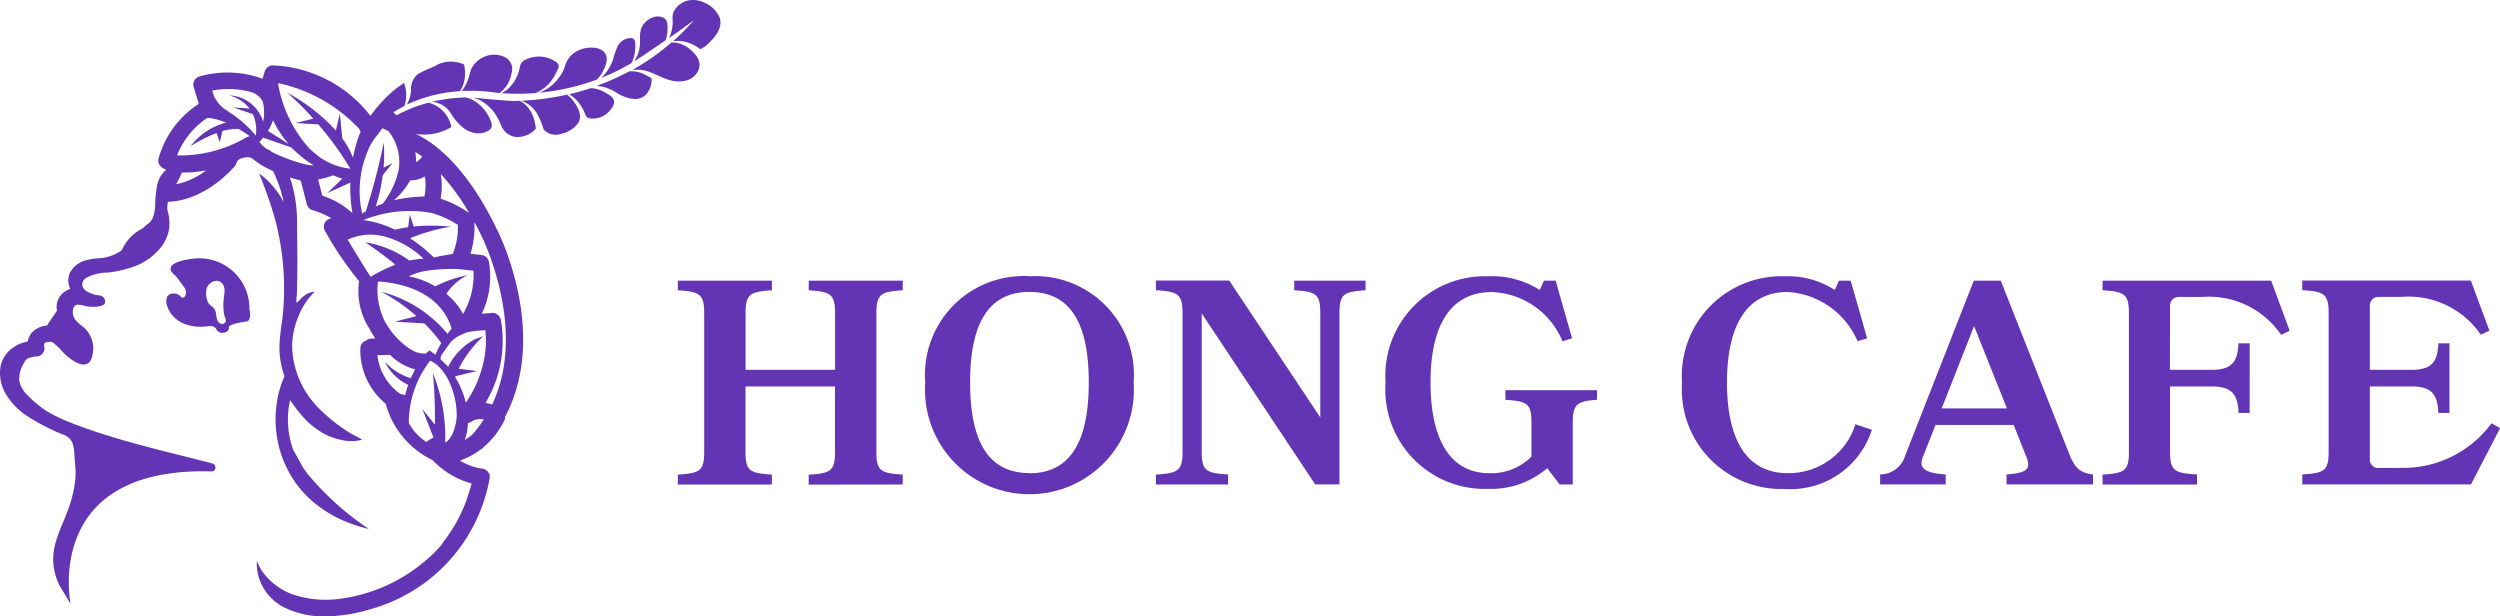 <svg xmlns="http://www.w3.org/2000/svg" width="145.999" height="36" viewBox="0 0 145.999 36">
    <path data-name="패스 30890" d="M126.115 58.025v-.579c-1.258-.084-1.539-.187-1.539-1.327v-8.093c0-1.14.28-1.259 1.539-1.343v-.561h-5.49v.561c1.258.084 1.539.2 1.539 1.343v3.3h-5.228v-3.3c0-1.14.28-1.259 1.539-1.343v-.561h-5.493v.561c1.258.084 1.539.2 1.539 1.343v8.095c0 1.14-.28 1.242-1.539 1.327v.578h5.49v-.578c-1.259-.085-1.539-.188-1.539-1.327V52.3h5.228v3.826c0 1.14-.28 1.241-1.539 1.327v.579zm7.4-12.166a5.768 5.768 0 0 0-6.085 6.207 6.1 6.1 0 1 0 12.17 0 5.76 5.76 0 0 0-6.085-6.2zm0 11.5c-2.623 0-3.465-2.228-3.465-5.289s.839-5.29 3.465-5.29 3.465 2.211 3.465 5.29-.858 5.3-3.465 5.3zm11.6.663v-.582c-1.258-.084-1.539-.187-1.539-1.327v-8.077l6.627 9.983h1.417v-9.993c0-1.14.262-1.259 1.521-1.343v-.561h-4.161v.561c1.259.084 1.521.2 1.521 1.343v6.083l-5.32-7.993H140.9v.561c1.258.084 1.556.2 1.556 1.343v8.1c0 1.14-.3 1.241-1.556 1.327v.579zm19.36 0h.769v-3.6c0-1.14.3-1.259 1.417-1.343v-.561h-5.35v.561c1.258.085 1.521.2 1.521 1.343v1.974a3.3 3.3 0 0 1-2.466.969c-2.43 0-3.428-2.228-3.428-5.29s.979-5.289 3.6-5.289a4.659 4.659 0 0 1 4.109 2.874l.559-.17-.961-3.368h-.682l-.247.544a5.184 5.184 0 0 0-3.025-.8 5.814 5.814 0 0 0-5.98 6.207 5.8 5.8 0 0 0 5.98 6.207 5.055 5.055 0 0 0 3.465-1.208zm17-11.9h-.682l-.248.544a5.061 5.061 0 0 0-2.955-.8 5.813 5.813 0 0 0-5.963 6.207 5.806 5.806 0 0 0 5.383 6.2q.29.02.58.011a4.992 4.992 0 0 0 5.124-3.453l-.961-.323a4.085 4.085 0 0 1-3.952 2.855c-2.57 0-3.55-2.228-3.55-5.29s.979-5.29 3.55-5.29a4.749 4.749 0 0 1 4.075 2.874l.559-.17zm8.764 0h-1.575l-4 10.2a1.537 1.537 0 0 1-1.469 1.117v.579h3.83v-.579c-1.189-.084-1.609-.34-1.329-1.038l.735-1.854h4.564l.735 1.854c.3.745.018.952-1.154 1.038v.579h5.053v-.579c-.735-.084-1.067-.372-1.381-1.173zm-1.557 2.653 1.918 4.805h-3.812zm11.444-1.191a.5.5 0 0 1 .48-.511h1.391a5.114 5.114 0 0 1 4.616 2.211l.5-.238-1.084-2.925h-9.844v.561c1.259.084 1.539.2 1.539 1.343v8.095c0 1.14-.28 1.242-1.539 1.327v.579h5.515v-.586c-1.294-.084-1.574-.187-1.574-1.327V52.3h2.447c1.277 0 1.5.579 1.556 1.548h.647V49.78h-.653c-.052.969-.28 1.548-1.557 1.548h-2.447zm12.19 9.473a.481.481 0 0 1-.523-.434.465.465 0 0 1 0-.076V52.3h2.447c1.277 0 1.5.579 1.556 1.548h.647V49.78h-.647c-.052.969-.28 1.548-1.556 1.548h-2.447v-3.749a.5.5 0 0 1 .48-.511h1.386a5.114 5.114 0 0 1 4.617 2.211l.5-.239-1.084-2.925h-9.843v.561c1.259.084 1.539.2 1.539 1.343v8.095c0 1.14-.28 1.242-1.539 1.327v.579h9.851l1.7-3.282-.5-.289a6.391 6.391 0 0 1-5.228 2.607z" transform="translate(-73.396 -29.731)" style="fill:#6335b4"/>
    <path data-name="패스 30891" d="M114.478 1a1.643 1.643 0 0 0-.831-.824 1.679 1.679 0 0 0-.347-.129 1.407 1.407 0 0 0-.641-.019 1.267 1.267 0 0 0-.752.488.842.842 0 0 0-.161.372 1.677 1.677 0 0 0 0 .291 2.3 2.3 0 0 1-.115.818c-.013.037-.031.072-.046.108a1 1 0 0 1-.042.1v.01l.147-.1.353-.249c.382-.273.706-.51.937-.679-.217.248-.481.536-.8.84-.124.124-.265.248-.41.379.032 0 .062-.013.1-.016h.109a.794.794 0 0 1 .091 0 1.732 1.732 0 0 1 .437.059l.052.016a2.22 2.22 0 0 1 .371.138 2.728 2.728 0 0 1 .339.2l.1.068a2.093 2.093 0 0 0 .335-.214c.438-.387 1-.993.788-1.631" transform="translate(-72.463)" style="fill:#6335b4"/>
    <path data-name="패스 30892" d="M97.406 15.184a.6.6 0 0 0-.063-.06 2.7 2.7 0 0 0-.5-.3 1.766 1.766 0 0 0-.429-.149.931.931 0 0 0-.116-.022l-.09-.009h-.061c-.4.133-.82.249-1.261.355l.052.032.021.014c.023.014.047.028.069.045a1.052 1.052 0 0 1 .094.073 1.941 1.941 0 0 1 .345.36 2.442 2.442 0 0 1 .26.429c.042.087.075.172.108.249a.329.329 0 0 0 .2.2 1.329 1.329 0 0 0 1.361-.638.543.543 0 0 0 .11-.364.4.4 0 0 0-.109-.213" transform="translate(-61.645 -9.494)" style="fill:#6335b4"/>
    <path data-name="패스 30893" d="M105.691 5.355c.155-.1.31-.195.464-.3l.093-.055c.443-.3.873-.592 1.271-.869 0-.013.012-.024.018-.037s.013-.043.021-.063a.868.868 0 0 0 .032-.1v-.019a1.542 1.542 0 0 0 .052-.4c.006-.273.028-.571-.259-.716a.761.761 0 0 0-.561-.02 1.159 1.159 0 0 0-.619.47c-.268.412-.11.848-.192 1.3v.031c-.014.061-.027.124-.043.181a.747.747 0 0 1-.022.076 1.371 1.371 0 0 1-.091.238c-.009.021-.021.037-.031.057a1.248 1.248 0 0 1-.061.113l-.021.039a2.05 2.05 0 0 1-.047.075" transform="translate(-68.66 -1.772)" style="fill:#6335b4"/>
    <path data-name="패스 30894" d="M108.756 7.44a1.893 1.893 0 0 0-.327-.208 1.54 1.54 0 0 0-.371-.134.909.909 0 0 0-.182-.03h-.193a13.625 13.625 0 0 1-2.274 1.6c.031 0 .06-.011.093-.014h.069a1.209 1.209 0 0 1 .124 0h.039a1.981 1.981 0 0 1 .495.073c.072.019.141.043.209.068.381.141.742.348 1.133.46a1.792 1.792 0 0 0 .99.028 1.075 1.075 0 0 0 .721-.638.857.857 0 0 0-.139-.8 1.824 1.824 0 0 0-.38-.387" transform="translate(-68.477 -4.583)" style="fill:#6335b4"/>
    <path data-name="패스 30895" d="m100.4 8.444-.082.091-.021.022a1.47 1.47 0 0 1-.111.108 12.321 12.321 0 0 0 1.769-.869l.023-.04a.793.793 0 0 0 .033-.065.991.991 0 0 0 .04-.1l.009-.021a2.421 2.421 0 0 0 .117-.941.336.336 0 0 0-.069-.221.3.3 0 0 0-.247-.069.873.873 0 0 0-.668.4 4.335 4.335 0 0 0-.315.869 2.961 2.961 0 0 1-.24.5 1.948 1.948 0 0 1-.156.228 1.145 1.145 0 0 1-.089.113" transform="translate(-65.082 -4.111)" style="fill:#6335b4"/>
    <path data-name="패스 30896" d="M82.527 17.846q-.014-.1-.04-.213a.287.287 0 0 0-.015-.07 2.108 2.108 0 0 0-.149-.407 1.7 1.7 0 0 0-.238-.372 1.051 1.051 0 0 0-.141-.149.94.94 0 0 0-.142-.124h-.012a.974.974 0 0 0-.083-.057 1.808 1.808 0 0 0-.094-.057c-.124 0-.247.011-.371.014-.008 0-.855-.044-2.091-.173l-.124-.012-.124-.014.069.022a1.271 1.271 0 0 1 .156.063c.022.01.044.016.067.027h.011a.9.9 0 0 1 .094.047c.046.025.09.052.135.078a2.5 2.5 0 0 1 .407.319 2.875 2.875 0 0 1 .248.267 3.664 3.664 0 0 1 .447.832 1.054 1.054 0 0 0 .823.64 1.441 1.441 0 0 0 1.187-.475.479.479 0 0 0-.009-.108.7.7 0 0 1-.012-.084" transform="translate(-51.258 -10.511)" style="fill:#6335b4"/>
    <path data-name="패스 30897" d="m74.072 16.2-.087-.021a9.706 9.706 0 0 0-1.568.173l-.073.014c-.1.02-.2.042-.3.066a1.356 1.356 0 0 1 .15.025 1.274 1.274 0 0 1 .135.037 1.414 1.414 0 0 1 .767.561 3.326 3.326 0 0 0 .72.869 1.61 1.61 0 0 0 .7.331 1.174 1.174 0 0 0 .762-.108.453.453 0 0 0 .227-.232.522.522 0 0 0-.046-.362 2.337 2.337 0 0 0-1.007-1.2 1.041 1.041 0 0 0-.094-.05 1.586 1.586 0 0 0-.1-.043l-.067-.026a.849.849 0 0 0-.124-.037" transform="translate(-46.801 -10.49)" style="fill:#6335b4"/>
    <path data-name="패스 30898" d="M32.576 45.837a2.928 2.928 0 0 0-3.341-2.9 2.508 2.508 0 0 0-.318.047 2.625 2.625 0 0 0-.6.171c-.145.065-.331.17-.345.344a.373.373 0 0 0 .093.248c.058.075.141.133.205.2a3.083 3.083 0 0 1 .216.271v.006l.248.334a.854.854 0 0 1 .09.14.506.506 0 0 1 .025.328.283.283 0 0 1-.055.124.14.14 0 0 1-.124.055c-.066-.008-.109-.067-.156-.113a.537.537 0 0 0-.52-.105.351.351 0 0 0-.229.173.816.816 0 0 0 .04.621s.416 1.38 2.483 1.08a.378.378 0 0 1 .371.224.4.4 0 0 0 .4.173s.35-.044.313-.323c0 0-.114-.169 1.071-.345 0 0 .279-.04.124-.754m-1.39.8a.233.233 0 0 1-.294.084.4.4 0 0 1-.2-.248 2.088 2.088 0 0 1-.06-.328.647.647 0 0 0-.115-.31c-.082-.1-.208-.16-.292-.263a.725.725 0 0 1-.124-.283 1.212 1.212 0 0 1-.019-.607.663.663 0 0 1 .593-.46.46.46 0 0 1 .38.241.725.725 0 0 1 .075.372 3.739 3.739 0 0 1-.041.38 3.3 3.3 0 0 0 0 .86 1.264 1.264 0 0 0 .042.207c.02.059.047.117.062.178a.412.412 0 0 1 .011.068.231.231 0 0 1-.021.116" transform="translate(-18.008 -27.823)" style="fill:#6335b4"/>
    <path data-name="패스 30900" d="M77.042 11.143a1.638 1.638 0 0 1-.052.065 10.015 10.015 0 0 1 1.87.078c.007 0 .124.019.32.039.015-.011.03-.019.046-.032l.028-.021a.762.762 0 0 0 .068-.057l.04-.037a.985.985 0 0 0 .135-.144 1.617 1.617 0 0 0 .227-.354 2.009 2.009 0 0 0 .141-.391 2.494 2.494 0 0 0 .063-.355v-.067a.8.8 0 0 0-.406-.627 1.464 1.464 0 0 0-.817-.145 1.538 1.538 0 0 0-.99.545 1.5 1.5 0 0 0-.115.16 1.6 1.6 0 0 0-.079.154l-.046.147c-.025.1-.051.2-.078.284a3.225 3.225 0 0 1-.114.314 2.168 2.168 0 0 1-.208.385l-.045.061" transform="translate(-50.014 -5.892)" style="fill:#6335b4"/>
    <path data-name="패스 30901" d="m70.788 11.967.137-.01c.015-.022.03-.044.042-.066l.033-.06c.011-.02.015-.036.022-.05a1.8 1.8 0 0 0 .178-.611c.008-.067.011-.124.013-.191a2.42 2.42 0 0 0-.047-.539l-.008-.036a1.822 1.822 0 0 0-1.752.117 8.689 8.689 0 0 0-.9.417 1.074 1.074 0 0 0-.447.844 1.785 1.785 0 0 1-.157.787l-.035.076-.054.1a8.539 8.539 0 0 1 2.778-.758l.194-.017" transform="translate(-44.057 -6.636)" style="fill:#6335b4"/>
    <path data-name="패스 30902" d="M83.9 11.337a1 1 0 0 1-.124.083c-.019.012-.037.028-.057.04l-.027.017a.964.964 0 0 1-.093.052 12.561 12.561 0 0 0 1.992-.01l.036-.014a1.73 1.73 0 0 0 .105-.053l.078-.042a1.693 1.693 0 0 0 .203-.13 1.323 1.323 0 0 0 .206-.169 1.5 1.5 0 0 0 .2-.2 3.21 3.21 0 0 0 .454-.76.382.382 0 0 0 .063-.242.342.342 0 0 0-.133-.184 1.742 1.742 0 0 0-1.774-.164.619.619 0 0 0-.313.266.884.884 0 0 0-.058.225 2.253 2.253 0 0 1-.432.953 1.83 1.83 0 0 1-.327.336" transform="translate(-54.307 -6.088)" style="fill:#6335b4"/>
    <path data-name="패스 30903" d="M102.507 12.181c-.108-.065-.247-.136-.276-.152a1.466 1.466 0 0 0-.418-.149 1.077 1.077 0 0 0-.209-.033h-.017c-.037 0-.074-.006-.109-.007H101.336a13.885 13.885 0 0 1-1.922.858.619.619 0 0 1 .15.012c.051.013.079.01.124.019.062.011.124.024.187.04a2.352 2.352 0 0 1 .334.124c.046.02.094.038.137.061.022.011.042.024.064.034l.042.024c.083.046.16.092.229.138l.043.028a2.705 2.705 0 0 0 .655.248l.067.012h.035a.9.9 0 0 0 .84-.248 1.348 1.348 0 0 0 .317-.916c0-.016-.058-.055-.124-.1" transform="translate(-64.582 -7.678)" style="fill:#6335b4"/>
    <path data-name="패스 30904" d="M90.61 10.091a1.7 1.7 0 0 1-.241.186 1.322 1.322 0 0 1-.179.11l-.064.033c-.036.02-.071.037-.1.052a.967.967 0 0 1-.124.05l-.068.025a13.314 13.314 0 0 0 3.381-.768 1.147 1.147 0 0 0 .085-.095c.011-.014.022-.024.033-.037l.051-.063a1.029 1.029 0 0 0 .088-.124c.218-.372.523-.976.115-1.337a.987.987 0 0 0-.627-.206 1.728 1.728 0 0 0-1.06.293 1.453 1.453 0 0 0-.552.785 1.428 1.428 0 0 1-.163.387 3 3 0 0 1-.353.487 2.307 2.307 0 0 1-.224.222" transform="translate(-58.355 -5.133)" style="fill:#6335b4"/>
    <path data-name="패스 30905" d="M89.977 16.158a1.559 1.559 0 0 0-.146-.192 1.032 1.032 0 0 0-.142-.146l-.009-.007-.047-.042a.635.635 0 0 0-.061-.05 15.6 15.6 0 0 1-2.673.357 1.238 1.238 0 0 1 .124.054h.014a.776.776 0 0 1 .1.047l.077.047a1.138 1.138 0 0 1 .181.124 1.912 1.912 0 0 1 .338.35c.026.033.048.071.072.105.031.061.061.124.088.171a5 5 0 0 1 .32.8.987.987 0 0 0 1.043.224 1.641 1.641 0 0 0 .908-.55c.453-.516-.187-1.3-.187-1.3z" transform="translate(-56.453 -10.194)" style="fill:#6335b4"/>
    <path data-name="패스 30907" d="M29.019 20.418c-1.709-3.542-3.51-4.984-4.73-5.571a3.119 3.119 0 0 0 2.069-.4 1.81 1.81 0 0 0-1.114-1.354l-.1-.041c-.034-.013-.073-.021-.109-.031a8.11 8.11 0 0 0-1.885.745q-.085-.094-.179-.187a7.143 7.143 0 0 1 .642-.36c.011-.03.022-.058.031-.088l.022-.071a2.039 2.039 0 0 0-.074-1.2c0 .015-.433.313-.474.345q-.248.2-.481.419a8.567 8.567 0 0 0-1 1.169 7.592 7.592 0 0 0-5.644-2.948.5.5 0 0 0-.53.344l-.13.433a5.991 5.991 0 0 0-3.664-.139.494.494 0 0 0-.314.23.482.482 0 0 0-.046.384l.3.993a5.567 5.567 0 0 0-2.351 3.2.447.447 0 0 0 .035.321v.007a.3.3 0 0 0 .04.058.54.54 0 0 1 .042.055 1.026 1.026 0 0 0 .364.22c-.077-.03-.318.3-.354.354a1.951 1.951 0 0 0-.207.533 6.718 6.718 0 0 0-.116 1.217 2.493 2.493 0 0 1-.112.614 1.018 1.018 0 0 1-.146.279 1.464 1.464 0 0 1-.247.211 2.8 2.8 0 0 0-.247.24c-.16.17-.3.355-.451.536A2.981 2.981 0 0 1 6.378 22a2.677 2.677 0 0 1-.645.108 3.167 3.167 0 0 0-.631.1 1.466 1.466 0 0 0-.99.692 1.059 1.059 0 0 0-.01.978.707.707 0 0 1-.173.094 1.078 1.078 0 0 0-.6 1.194l-.589.869a1.35 1.35 0 0 0-.866.4 1.018 1.018 0 0 0-.247.514c0 .016-.083.028-.1.033a.488.488 0 0 1-.1.036 1.849 1.849 0 0 0-.225.068A1.935 1.935 0 0 0 .8 27.3a1.78 1.78 0 0 0-.76 1.078 2.382 2.382 0 0 0 .166 1.4c.021.049.044.1.068.143A4.02 4.02 0 0 0 1.7 31.393a12.6 12.6 0 0 0 1.936.993.925.925 0 0 1 .578.464 1.971 1.971 0 0 1 .124.653l.074.966a4.315 4.315 0 0 1-.063.906.663.663 0 0 1-.018.109c-.326 1.986-1.541 3.121-1.148 4.9a3.582 3.582 0 0 0 .313.869l.628 1.04s-1.667-8.023 8.244-7.739c.263.007.292-.395.039-.463-.2-.055-.41-.107-.619-.159l-.714-.181-.792-.2-.854-.216q-.447-.113-.895-.233c-.3-.08-.619-.165-.918-.249s-.619-.175-.923-.268-.611-.185-.912-.285-.585-.195-.876-.3-.551-.2-.823-.314a8.34 8.34 0 0 1-1.281-.609 6.041 6.041 0 0 1-1.113-.894l-.069-.072a1.645 1.645 0 0 1-.495-.849 1.777 1.777 0 0 1 .277-1.038.879.879 0 0 1 .124-.19.372.372 0 0 1 .187-.107 1.512 1.512 0 0 1 .4-.083.494.494 0 0 0 .379-.176.485.485 0 0 0 .1-.4.287.287 0 0 1 .006-.2.334.334 0 0 1 .186-.068.86.86 0 0 1 .124-.011.283.283 0 0 1 .124.011.433.433 0 0 1 .1.062 3.41 3.41 0 0 1 .517.5c1.283 1.294 1.647.516 1.647.516a1.668 1.668 0 0 0-.394-1.93 3.216 3.216 0 0 1-.495-.439.8.8 0 0 1-.151-.55.417.417 0 0 1 .146-.3c.153-.114.57.05.755.066a2.178 2.178 0 0 0 .648-.015c.1-.021.286-.066.322-.179.093-.426-.371-.465-.371-.465a1.333 1.333 0 0 1-.417-.1 1.383 1.383 0 0 1-.361-.194.464.464 0 0 1-.176-.331.479.479 0 0 1 .215-.38 2.7 2.7 0 0 1 1.3-.32 6.792 6.792 0 0 0 1.435-.326 3.531 3.531 0 0 0 1.72-1.242 2.43 2.43 0 0 0 .411-1.014 2.778 2.778 0 0 0-.109-1.09c-.012-.053.006-.464.057-.464a1.243 1.243 0 0 0 .185-.01 3.827 3.827 0 0 0 .464-.063A4.866 4.866 0 0 0 11.7 18.3a6.365 6.365 0 0 0 1.485-1.04c.14-.124.276-.264.406-.4a.956.956 0 0 0 .17-.2c.039-.072.049-.154.094-.223a.57.57 0 0 1 .382-.2.721.721 0 0 1 .387-.01.8.8 0 0 1 .219.141 4.728 4.728 0 0 0 1.08.631c.044.02.079.141.1.181.036.076.069.153.1.228q.1.225.178.457a9.032 9.032 0 0 1 .205.7 1.163 1.163 0 0 1 .05.237q-.088-.137-.163-.282c-.058-.093-.124-.185-.183-.274a4.789 4.789 0 0 0-.419-.51 4.088 4.088 0 0 0-.526-.481l-.068-.05c-.025-.017-.048-.042-.044 0a.862.862 0 0 0 .07.174c.046.117.093.233.137.35q.269.7.5 1.419c.077.248.149.487.217.733s.124.48.172.723q.091.433.158.869a15.882 15.882 0 0 1 .178 2.79 15.188 15.188 0 0 1-.114 1.521 12.938 12.938 0 0 0-.152 1.424c0 .118 0 .236.006.354 0 .054.007.11.011.166a5.1 5.1 0 0 0 .272 1.249c.015.04-.059.16-.074.2-.031.077-.06.156-.088.234-.055.158-.1.317-.146.478a6.359 6.359 0 0 0-.176.983 6.54 6.54 0 0 0 .109 1.986 6.34 6.34 0 0 0 .646 1.744 6.022 6.022 0 0 0 .729 1.055 6.166 6.166 0 0 0 1.068.981 7.253 7.253 0 0 0 1.467.829 9.175 9.175 0 0 0 1.4.448 16.433 16.433 0 0 1-3.646-3.3.42.42 0 0 0-.043-.07l-.124-.156-.608-1.1a5.2 5.2 0 0 1-.178-2.919c-.01.047.135.211.162.249.063.092.124.182.194.27a6.606 6.606 0 0 0 .425.513 4.761 4.761 0 0 0 1.021.848 3.616 3.616 0 0 0 1.153.457 2.413 2.413 0 0 0 1.251-.007c-.247-.159-.528-.276-.778-.432a10.025 10.025 0 0 1-1.472-1.131 11.22 11.22 0 0 1-.247-.238 5.324 5.324 0 0 1-1.591-3.548v-.2a4.638 4.638 0 0 1 .38-1.683 3.9 3.9 0 0 1 .957-1.419c-.043.036-.224.034-.282.054a1.28 1.28 0 0 0-.323.173 1.611 1.611 0 0 0-.248.216 6.44 6.44 0 0 1-.205.215c-.074-.146 0-.39 0-.549 0-.2.01-.39.013-.585q.011-.585.013-1.17c0-.778-.021-1.557-.017-2.335a8.577 8.577 0 0 0-.215-1.971 5.777 5.777 0 0 0-.212-.711c.247.078.47.138.638.179l.356 1.385a.5.5 0 0 0 .335.348 4.61 4.61 0 0 1 1.1.478l-.034.006a.5.5 0 0 0-.358.269.483.483 0 0 0 .012.444 19.376 19.376 0 0 0 2 2.949 4.035 4.035 0 0 0 .63 2.815.472.472 0 0 0 .052.117c.035.053.069.1.1.153.052.088.105.174.163.266H21.7a.487.487 0 0 0-.224.062l-.186.1a.485.485 0 0 0-.247.412 4.04 4.04 0 0 0 1.481 3.231 5.131 5.131 0 0 0 2.75 3.3.439.439 0 0 0 .042.05 4.969 4.969 0 0 0 2.22 1.308c.031.007-.3.985-.322 1.055a9.014 9.014 0 0 1-.689 1.434c-.124.2-.248.4-.39.6-.07.1-.143.2-.218.293-.06.078-.1.165-.166.241a7.244 7.244 0 0 1-.9.884 9.6 9.6 0 0 1-2.112 1.373 9.4 9.4 0 0 1-2.4.776l-.174.03a6.137 6.137 0 0 1-3.006-.184 3.766 3.766 0 0 1-1.859-1.389 5.531 5.531 0 0 1-.3-.571 2.757 2.757 0 0 0 .162 1.081 2.893 2.893 0 0 0 1.215 1.49c.067.042.136.082.206.124h.009a5.283 5.283 0 0 0 2.4.526 9.414 9.414 0 0 0 2.643-.421 9.691 9.691 0 0 0 6.965-7.669.488.488 0 0 0-.428-.537 3.336 3.336 0 0 1-1.313-.472 4.367 4.367 0 0 0 1.187-.633.5.5 0 0 0 .162-.114l.029-.036a4.85 4.85 0 0 0 1.215-1.555.482.482 0 0 0 .046-.226c2.563-4.827-.337-10.665-.473-10.934m-3.29-1.816a4.255 4.255 0 0 0 .006-1.422 12.837 12.837 0 0 1 1.659 2.282 6.3 6.3 0 0 0-1.668-.84zm-1.416 6.875-1.251.327 1.714.1a8.637 8.637 0 0 1 .99 1.153 5.324 5.324 0 0 0-.286.533l-.043.148a1.689 1.689 0 0 0-.163-.113l-.2-.143a1.936 1.936 0 0 0-.2.179 1.45 1.45 0 0 1-.816-.193l-.1-.054a4.6 4.6 0 0 1-1.349-1.389c-.042-.07-.082-.139-.124-.2a4.343 4.343 0 0 1-.393-1.2 4.28 4.28 0 0 1-.057-.7c0-.115.006-.231.018-.344a.856.856 0 0 1 .012-.1l.049-.026.151.011.386.046c.257.041.511.087.757.152a5.653 5.653 0 0 1 .725.236c.116.045.229.1.341.153a3.068 3.068 0 0 1 .326.179 3.606 3.606 0 0 1 1.068.961 3.2 3.2 0 0 1 .349.607 2.7 2.7 0 0 1 .124.322l.025.09a3.788 3.788 0 0 0-.239.3 7.436 7.436 0 0 0-3.848-2.449 11.162 11.162 0 0 1 2.038 1.416m1.733-1.285a3.159 3.159 0 0 1 1.238-1.1 6.693 6.693 0 0 0-1.869.65c-.085-.048-.171-.1-.26-.144a3.95 3.95 0 0 0-.392-.178 4.056 4.056 0 0 0-.4-.142 5.756 5.756 0 0 0-.5-.131 3.982 3.982 0 0 1 1.2-.341c.073-.01.146-.02.22-.027a10.616 10.616 0 0 1 1.073-.058c.145 0 .264 0 .345.006h.027l.914.1a4.508 4.508 0 0 1-.61 2.523 4.114 4.114 0 0 0-.482-.7 4.165 4.165 0 0 0-.489-.472m.672-4.016a4.164 4.164 0 0 1-.3 1.675l-.088.026a9.951 9.951 0 0 0-1.012.191l-.13-.124-.39-.349c-.14-.124-.3-.236-.461-.36a4.538 4.538 0 0 0-.419-.292 11.389 11.389 0 0 1 2.38-.676 10.665 10.665 0 0 0-2.163-.009l-.227-.69-.1.73a5.947 5.947 0 0 0-.76.15 11.755 11.755 0 0 0-.4-.181c-.2-.083-.414-.149-.619-.214a5.891 5.891 0 0 0-.6-.134 2.932 2.932 0 0 0-.239-.035 7.2 7.2 0 0 1 3.988-.42 5.718 5.718 0 0 1 1.548.709m-2.1-4a1.125 1.125 0 0 1-.348.326 3.824 3.824 0 0 0-.051-.593q.19.113.4.263m-.694 1.394a1.625 1.625 0 0 0 .851-.23 3.154 3.154 0 0 1-.024 1.171l-.114.006a8.282 8.282 0 0 0-1.673.216 2.267 2.267 0 0 0 .223-.2 2.684 2.684 0 0 0 .222-.237 4.443 4.443 0 0 0 .511-.725m-2.444-1.816c0-.01.011-.021.015-.032a3.6 3.6 0 0 1 .506-.794v.004l.3-.406.342.155a2.89 2.89 0 0 1 .611 2.272.063.063 0 0 0 0 .016 4.989 4.989 0 0 1-.933 1.964c-.146.051-.28.1-.406.159a10.431 10.431 0 0 0 .407-1.826l.571-.7-.523.259a8.784 8.784 0 0 0 .011-1.456 38.117 38.117 0 0 1-1.05 4.01 6.353 6.353 0 0 0-.211.124 5.978 5.978 0 0 1 .322-3.636l.046-.105m-5.61-1.614.027-.056a.15.15 0 0 0 .013-.03 5.855 5.855 0 0 0 .918 1.389l-1.21-.761-.017.016a3.307 3.307 0 0 0 .271-.56m-5.626 3.653a4.808 4.808 0 0 0 .34-.691 6.316 6.316 0 0 0 1.416-.124 4.271 4.271 0 0 1-1.756.812M14.4 15.04a7.663 7.663 0 0 1-4.06 1.06 4.683 4.683 0 0 1 1.766-2.192 2.372 2.372 0 0 1 .33.042c.082.016.171.035.265.062s.194.062.3.093c.067.024.135.053.2.081a3.821 3.821 0 0 0-2.075 1.378 8.4 8.4 0 0 1 1.521-.771l.189.533.15-.644a2.738 2.738 0 0 1 .958-.124l.011.007c.1.062.206.124.3.185.124.078.231.155.335.231a.494.494 0 0 0-.192.067m.546-.1a6.629 6.629 0 0 0-1.6-1.4l-.042-.036-.038-.025a1.907 1.907 0 0 1-.784-.89l-.085-.285a5.035 5.035 0 0 1 2.266.087 1.062 1.062 0 0 1 .691.585 2.656 2.656 0 0 1 .016 1.153 2.154 2.154 0 0 0-1.98-1.542 2.2 2.2 0 0 1 1.187.77l-.96-.071 1.152.394a2.385 2.385 0 0 1 .178 1.25m2.878 1.679a9.057 9.057 0 0 1-1.92-.705 2.14 2.14 0 0 0-.351-.212 1.517 1.517 0 0 1-.4-.388c.076-.083.146-.165.208-.249l1.654.57a6.738 6.738 0 0 0 1.31 1.049 1.947 1.947 0 0 1-.5-.064m.237-.925a7.6 7.6 0 0 1-1.815-3.742l.021-.068a9.051 9.051 0 0 1 4.695 2.652 1.755 1.755 0 0 1 .1.176l-.07.166a6.989 6.989 0 0 0-.167.49c-.025.088-.052.179-.074.272a6.07 6.07 0 0 0-.135.6 4.658 4.658 0 0 0-.625-1.128l-.146-1.456-.23.993a10.634 10.634 0 0 0-2.83-2.2 16.82 16.82 0 0 1 1.512 1.506l-1.048.257 1.338.075a18.984 18.984 0 0 1 1.877 2.591 3.913 3.913 0 0 1-1.715-.621 6.833 6.833 0 0 1-.194-.14c-.158-.138-.328-.269-.486-.418m.754 2.752-.248-.951a3.911 3.911 0 0 0 .877-.238c.2.081.371.147.535.2l-.866.835 1.337-.608a9.147 9.147 0 0 0 .124 1.785 4.7 4.7 0 0 0-1.762-1.019m2.83 4.735c-.292-.417-.8-1.274-1.349-2.164a3.114 3.114 0 0 1 1.694-.278c.131.021.266.041.4.072l.114.03a5.315 5.315 0 0 1 2.227 1.286 4.235 4.235 0 0 0-.828.107 5.992 5.992 0 0 0-2.56-1.064s.936.643 1.732 1.292l-.1.055a8.762 8.762 0 0 0-1.331.664m2.009 6.911-.3-.081a3.221 3.221 0 0 1-1.319-2.25l.742-.02a3.237 3.237 0 0 0 1.466.848 5.575 5.575 0 0 0-.257.516 3.413 3.413 0 0 1-1.512-.962 2.851 2.851 0 0 0 1.361 1.349 6.933 6.933 0 0 0-.179.6m3.007 1.332a3.362 3.362 0 0 1-.172.755 1.532 1.532 0 0 1-.343.578.623.623 0 0 1-.151.107 10.111 10.111 0 0 0-.716-4.051 29.29 29.29 0 0 1 .115 3.009l-.731-.914.641 1.646c-.11.1-.371.19-.4.278a3.016 3.016 0 0 1-1.036-1.111 5.905 5.905 0 0 1 1.254-3.647 2.737 2.737 0 0 1 .338.208 2.9 2.9 0 0 1 .676.842 4.7 4.7 0 0 1 .484 1.513c.019.134.033.268.041.4 0 .067.006.133.006.2a1.558 1.558 0 0 1-.01.185m.877 1.008a3.461 3.461 0 0 1-.4.282 3.049 3.049 0 0 0 .1-.327 3.8 3.8 0 0 0 .089-.672.5.5 0 0 0 .206-.072.908.908 0 0 1 .718-.124 7.582 7.582 0 0 1-.708.919m.4-3.3a6.747 6.747 0 0 1-.742 1.391 5.222 5.222 0 0 0-.619-1.482c.006-.022.015-.042.022-.062l1.258-.3-1.075-.133a6.8 6.8 0 0 1 1.061-1.526l.371-.373-.495.179a3.68 3.68 0 0 0-1.558 1.614 1.99 1.99 0 0 0-.19-.206l-.158-.15c-.066-.061-.1-.075-.09-.164a.583.583 0 0 1 .132-.285l.286-.408c.046-.065.09-.124.141-.19a1.553 1.553 0 0 1 .21-.211 2.136 2.136 0 0 1 .588-.328 1.362 1.362 0 0 1 .224-.091c.115-.022.23-.04.346-.054a6.578 6.578 0 0 1 .686-.055 6.017 6.017 0 0 1 .031.724 5.588 5.588 0 0 1-.062.737 6.245 6.245 0 0 1-.371 1.365m.8 1.52a2.161 2.161 0 0 0-.386-.107 7.032 7.032 0 0 0 .892-4.851.5.5 0 0 0-.523-.4l-.588.048a5 5 0 0 0 .412-3.047.5.5 0 0 0-.428-.384l-.646-.072a5.261 5.261 0 0 0 .229-1.854c.145.27.291.551.436.854.032.062 2.693 5.429.6 9.807" transform="translate(0 -7.024)" style="fill:#6335b4"/>
    <path data-name="패스 30908" d="M20.18 39.121a2.553 2.553 0 0 1 1.524-1.49l.3.343-1.01 1.07-.57.31-.159-.142z" transform="translate(-13.109 -24.403)" style="fill:#6335b4"/>
</svg>
